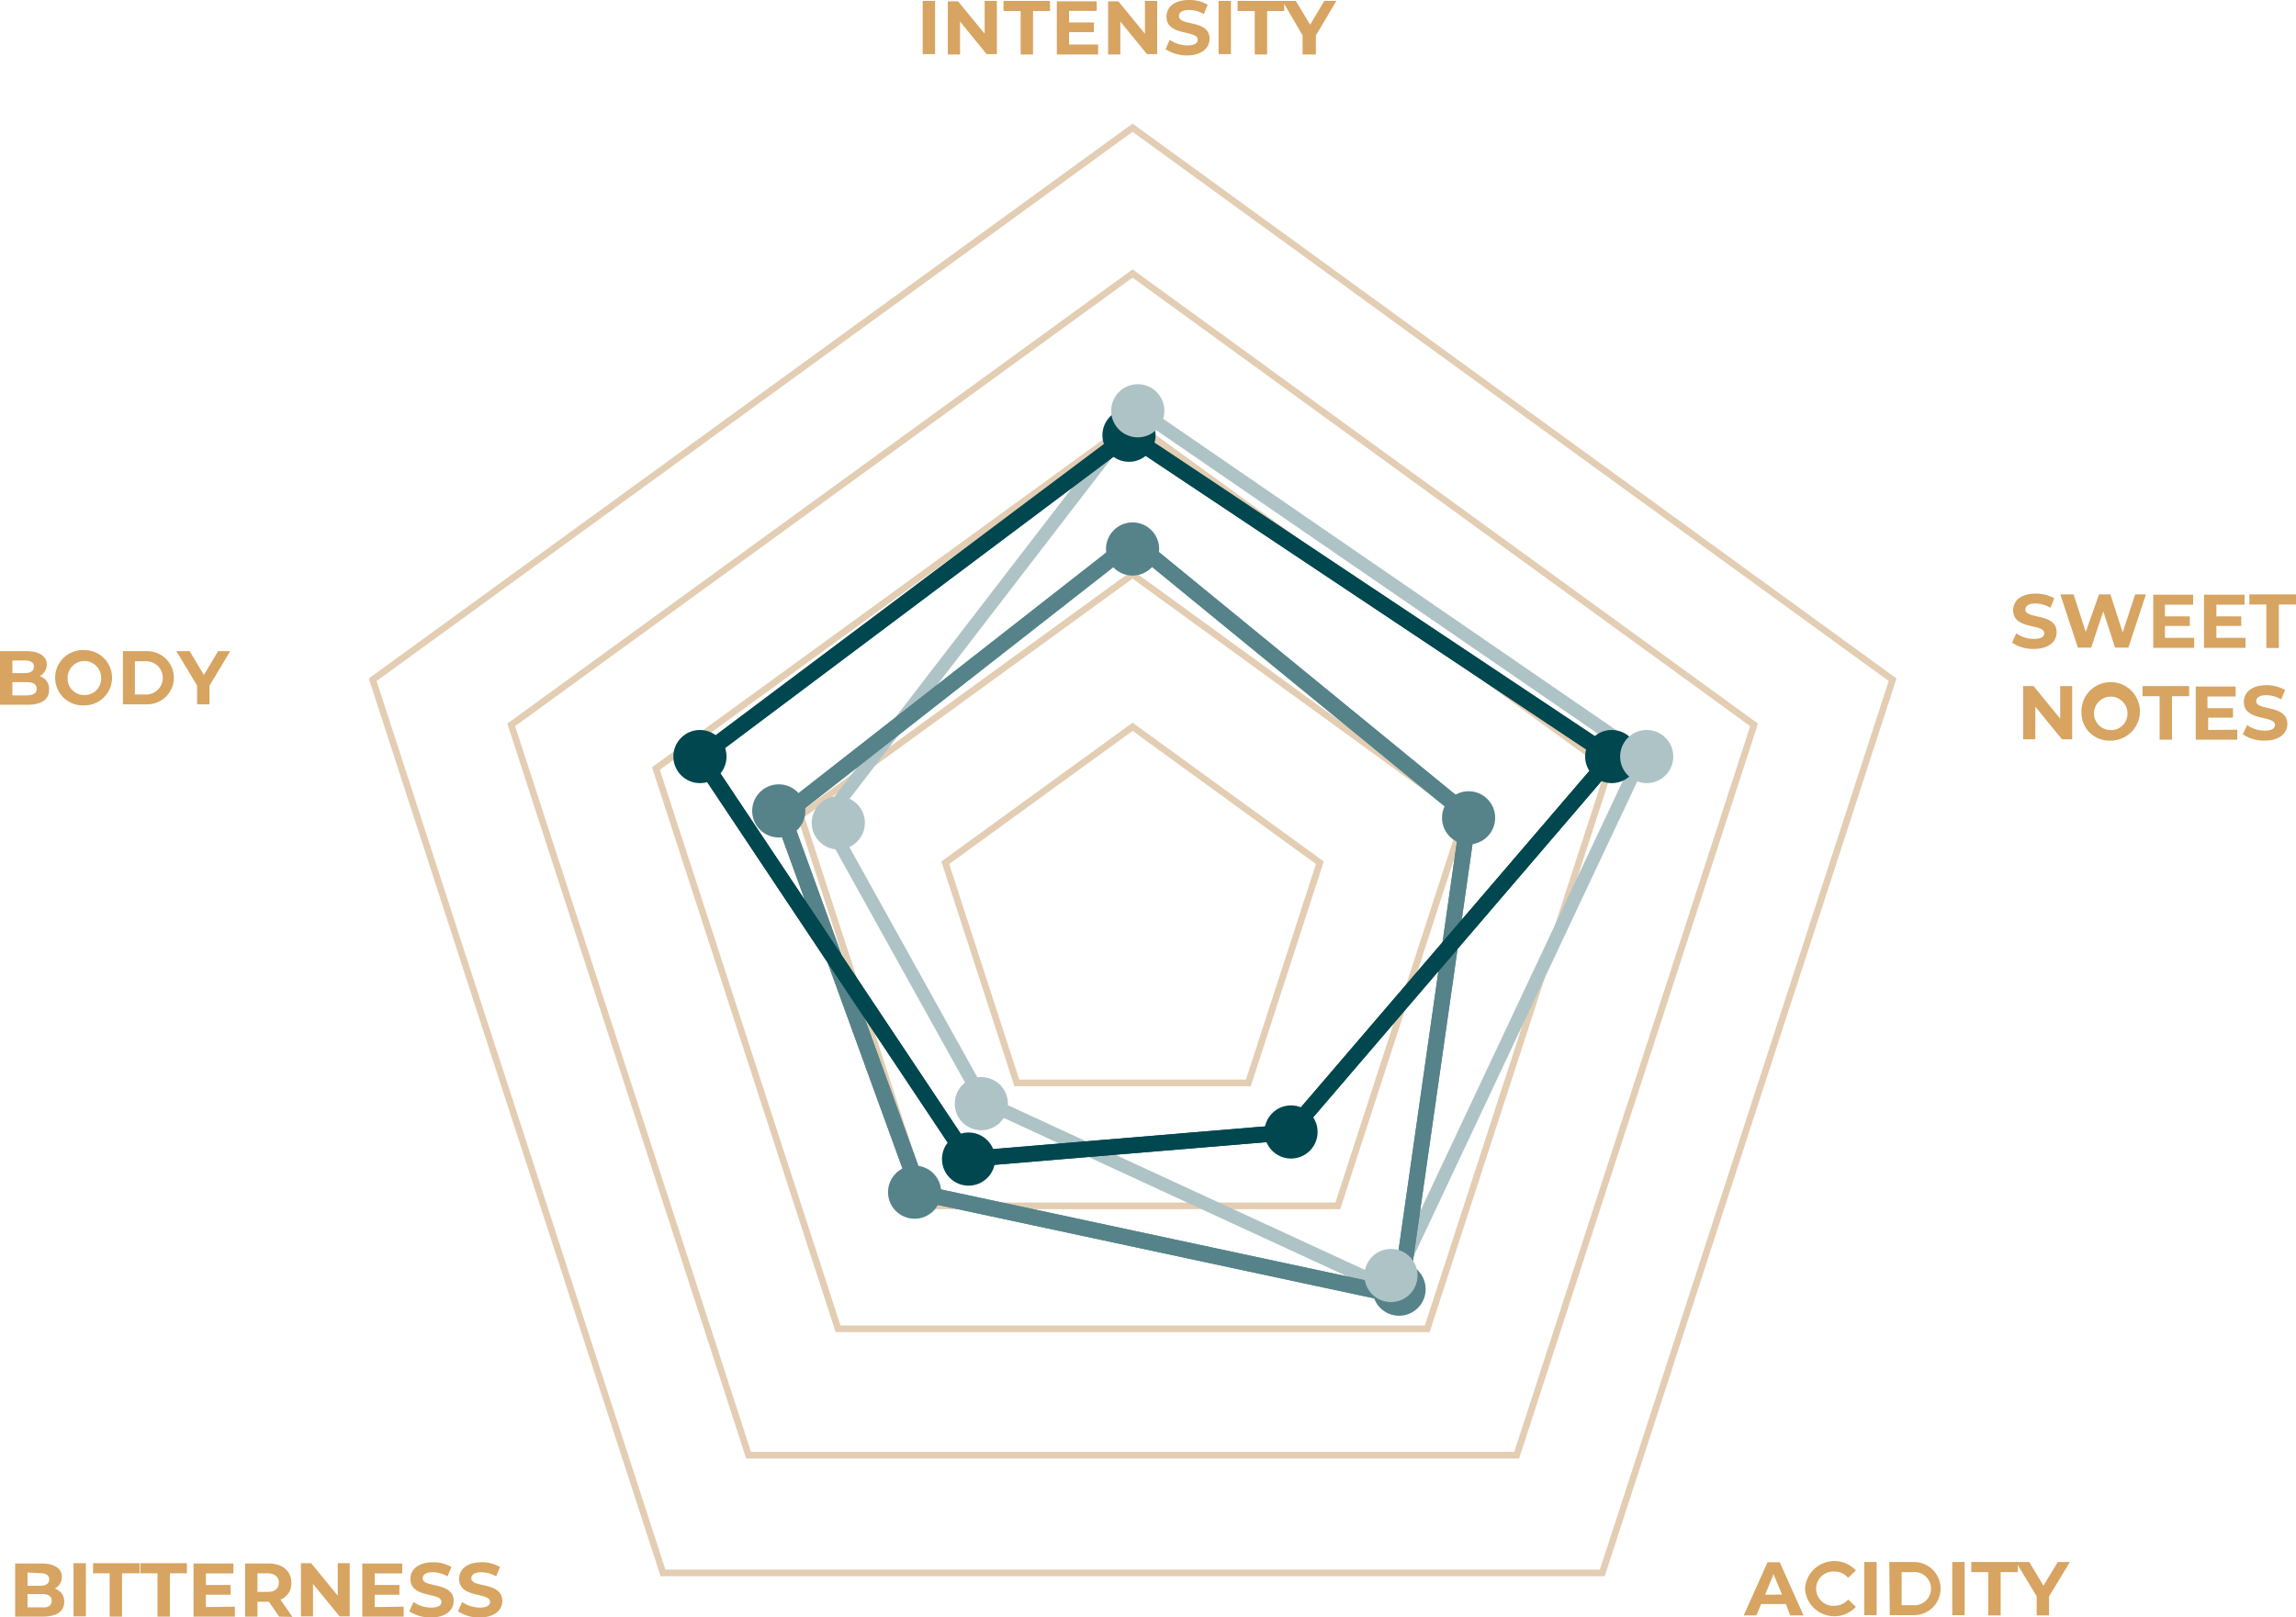 <svg id="Camada_1" data-name="Camada 1" xmlns="http://www.w3.org/2000/svg" viewBox="0 0 172.74 121.71"><polygon points="85.21 9.61 28.04 51.15 49.88 118.36 120.55 118.36 142.39 51.15 85.21 9.61" fill="none" stroke="#c89d68" stroke-miterlimit="10" stroke-width="0.5" opacity="0.5"/><polygon points="85.44 20.75 85.21 20.58 38.69 54.38 38.46 54.54 56.32 109.5 114.11 109.5 131.88 54.82 131.96 54.54 85.44 20.75" fill="none" stroke="#c89d68" stroke-miterlimit="10" stroke-width="0.5" opacity="0.5"/><polygon points="107.38 99.99 63.05 99.99 49.35 57.83 85.21 31.77 85.44 31.94 121.08 57.83 107.38 99.99" fill="none" stroke="#c89d68" stroke-miterlimit="10" stroke-width="0.5" opacity="0.5"/><polygon points="100.65 90.74 69.78 90.74 60.23 61.38 85.21 43.23 85.44 43.4 110.19 61.38 100.65 90.74" fill="none" stroke="#c89d68" stroke-miterlimit="10" stroke-width="0.5" opacity="0.5"/><polygon points="93.92 81.49 76.5 81.49 71.12 64.92 85.21 54.69 99.3 64.92 93.92 81.49" fill="none" stroke="#c89d68" stroke-miterlimit="10" stroke-width="0.5" opacity="0.5"/><path d="M69.42.07h.93v4h-.93Z" fill="#d7a461"/><path d="M75,.07v4h-.77l-2-2.45V4.1h-.92v-4h.77l2,2.44V.07Z" fill="#d7a461"/><path d="M76.79.83H75.5V.07H79V.83H77.72V4.1h-.93Z" fill="#d7a461"/><path d="M82.62,3.35V4.1H79.51v-4h3V.82H80.43v.87H82.3v.73H80.43v.93Z" fill="#d7a461"/><path d="M87.06.07v4h-.77l-2-2.45V4.1h-.92v-4h.77l2,2.44V.07Z" fill="#d7a461"/><path d="M87.69,3.7,88,3a2.44,2.44,0,0,0,1.33.42c.55,0,.78-.19.78-.43,0-.76-2.35-.24-2.35-1.74,0-.68.56-1.25,1.7-1.25a2.65,2.65,0,0,1,1.4.36l-.29.7A2.29,2.29,0,0,0,89.46.75c-.55,0-.76.21-.76.46C88.7,2,91,1.44,91,2.92c0,.67-.56,1.25-1.71,1.25A2.92,2.92,0,0,1,87.69,3.7Z" fill="#d7a461"/><path d="M91.68.07h.93v4h-.93Z" fill="#d7a461"/><path d="M94.4.83H93.11V.07h3.51V.83H95.33V4.1H94.4Z" fill="#d7a461"/><path d="M99,2.67V4.1H98V2.66L96.49.07h1l1.08,1.79L99.63.07h.91Z" fill="#d7a461"/><path d="M3.69,51.93c0,.69-.55,1.1-1.61,1.1H0V49H2c1,0,1.52.42,1.52,1a1,1,0,0,1-.53.88A1,1,0,0,1,3.69,51.93ZM.93,49.7v.95h.92c.46,0,.7-.16.7-.48s-.24-.47-.7-.47Zm1.83,2.13c0-.34-.26-.5-.75-.5H.93v1H2C2.5,52.32,2.76,52.17,2.76,51.83Z" fill="#d7a461"/><path d="M4.15,51a2.08,2.08,0,0,1,2.2-2.08,2.08,2.08,0,1,1,0,4.16A2.08,2.08,0,0,1,4.15,51Zm3.46,0a1.26,1.26,0,1,0-2.52,0A1.23,1.23,0,0,0,6.35,52.3,1.23,1.23,0,0,0,7.61,51Z" fill="#d7a461"/><path d="M9.25,49h1.83a2,2,0,1,1,0,4H9.25ZM11,52.26a1.25,1.25,0,1,0,0-2.5h-.85v2.5Z" fill="#d7a461"/><path d="M15.76,51.6V53h-.93V51.59L13.27,49h1l1.07,1.79L16.41,49h.91Z" fill="#d7a461"/><path d="M4.83,120.55c0,.69-.55,1.1-1.61,1.1H1.14v-4h2c1,0,1.52.42,1.52,1a1,1,0,0,1-.54.89A1,1,0,0,1,4.83,120.55Zm-2.76-2.22v1H3c.46,0,.7-.16.7-.48s-.24-.47-.7-.47Zm1.82,2.12c0-.34-.26-.5-.74-.5H2.07v1H3.15C3.63,121,3.89,120.8,3.89,120.45Z" fill="#d7a461"/><path d="M5.53,117.63h.93v4H5.53Z" fill="#d7a461"/><path d="M8.25,118.39H7v-.76h3.5v.76H9.18v3.26H8.25Z" fill="#d7a461"/><path d="M11.85,118.39H10.56v-.76h3.5v.76H12.78v3.26h-.93Z" fill="#d7a461"/><path d="M17.67,120.9v.75H14.56v-4h3v.75H15.49v.87h1.86V120H15.49v.93Z" fill="#d7a461"/><path d="M21,121.65l-.77-1.12h-.86v1.12h-.93v-4h1.74c1.07,0,1.74.56,1.74,1.46a1.29,1.29,0,0,1-.82,1.26l.9,1.3Zm-.87-3.26h-.76v1.4h.76c.57,0,.85-.27.85-.7S20.67,118.39,20.1,118.39Z" fill="#d7a461"/><path d="M26.31,117.63v4h-.76l-2-2.44v2.44h-.91v-4h.77l2,2.44v-2.44Z" fill="#d7a461"/><path d="M30.37,120.9v.75H27.26v-4h3v.75H28.19v.87h1.86V120H28.19v.93Z" fill="#d7a461"/><path d="M30.79,121.25l.32-.7a2.34,2.34,0,0,0,1.33.42c.55,0,.77-.18.77-.43,0-.75-2.33-.24-2.33-1.73,0-.68.55-1.25,1.69-1.25a2.64,2.64,0,0,1,1.39.36l-.29.7a2.25,2.25,0,0,0-1.11-.31c-.55,0-.76.2-.76.46,0,.74,2.33.23,2.33,1.7,0,.67-.55,1.24-1.7,1.24A2.85,2.85,0,0,1,30.79,121.25Z" fill="#d7a461"/><path d="M34.46,121.25l.31-.7a2.34,2.34,0,0,0,1.33.42c.55,0,.77-.18.77-.43,0-.75-2.33-.24-2.33-1.73,0-.68.55-1.25,1.69-1.25a2.64,2.64,0,0,1,1.39.36l-.29.7a2.25,2.25,0,0,0-1.11-.31c-.55,0-.76.2-.76.46,0,.74,2.33.23,2.33,1.7,0,.67-.55,1.24-1.7,1.24A2.79,2.79,0,0,1,34.46,121.25Z" fill="#d7a461"/><path d="M134.36,120.7H132.5l-.36.86h-.95l1.79-4h.92l1.79,4h-1Zm-.29-.71-.64-1.54L132.8,120Z" fill="#d7a461"/><path d="M135.8,119.55a2.21,2.21,0,0,1,3.83-1.37l-.59.55a1.29,1.29,0,0,0-1-.47,1.29,1.29,0,1,0,0,2.57,1.29,1.29,0,0,0,1-.47l.59.55a2.21,2.21,0,0,1-3.83-1.36Z" fill="#d7a461"/><path d="M140.26,117.54h.93v4h-.93Z" fill="#d7a461"/><path d="M142.14,117.54H144a2,2,0,1,1,0,4h-1.82Zm1.78,3.25a1.25,1.25,0,1,0,0-2.49h-.85v2.49Z" fill="#d7a461"/><path d="M146.88,117.54h.93v4h-.93Z" fill="#d7a461"/><path d="M149.59,118.3h-1.28v-.76h3.5v.76h-1.29v3.26h-.93Z" fill="#d7a461"/><path d="M154.16,120.13v1.43h-.93v-1.44l-1.56-2.58h1l1.07,1.78,1.08-1.78h.91Z" fill="#d7a461"/><path d="M151.38,48.36l.31-.7a2.36,2.36,0,0,0,1.33.42c.56,0,.78-.18.78-.43,0-.75-2.34-.23-2.34-1.73,0-.69.55-1.25,1.7-1.25a2.73,2.73,0,0,1,1.39.35l-.28.71a2.33,2.33,0,0,0-1.12-.32c-.55,0-.77.21-.77.46,0,.75,2.35.23,2.35,1.71,0,.67-.56,1.25-1.71,1.25A2.82,2.82,0,0,1,151.38,48.36Z" fill="#d7a461"/><path d="M161.45,44.73l-1.32,4h-1L158.24,46l-.91,2.73h-1l-1.32-4h1l.91,2.83,1-2.83h.86l.92,2.86.94-2.86Z" fill="#d7a461"/><path d="M165.08,48v.75H162v-4h3v.75h-2.12v.88h1.87v.72h-1.87V48Z" fill="#d7a461"/><path d="M168.94,48v.75h-3.12v-4h3.05v.75h-2.12v.88h1.87v.72h-1.87V48Z" fill="#d7a461"/><path d="M170.51,45.49h-1.28v-.76h3.51v.76h-1.29v3.27h-.94Z" fill="#d7a461"/><path d="M155.9,51.63v4h-.77l-2-2.45v2.45h-.92v-4H153l2,2.45V51.63Z" fill="#d7a461"/><path d="M156.6,53.65a2.2,2.2,0,1,1,2.2,2.08A2.09,2.09,0,0,1,156.6,53.65Zm3.46,0a1.26,1.26,0,1,0-1.26,1.29A1.23,1.23,0,0,0,160.06,53.65Z" fill="#d7a461"/><path d="M162.48,52.39h-1.29v-.76h3.51v.76h-1.29v3.27h-.93Z" fill="#d7a461"/><path d="M168.32,54.91v.75H165.2v-4h3v.75h-2.12v.88H168V54h-1.87v.93Z" fill="#d7a461"/><path d="M168.74,55.26l.32-.7a2.3,2.3,0,0,0,1.32.42c.56,0,.78-.18.78-.43,0-.75-2.34-.24-2.34-1.73,0-.69.55-1.26,1.7-1.26a2.8,2.8,0,0,1,1.4.36l-.29.71a2.33,2.33,0,0,0-1.12-.32c-.55,0-.76.21-.76.46,0,.74,2.34.23,2.34,1.71,0,.67-.56,1.25-1.71,1.25A2.85,2.85,0,0,1,168.74,55.26Z" fill="#d7a461"/><polygon points="85.75 30.91 123.53 56.88 104.64 97.01 73.95 82.85 62.14 61.6 85.75 30.91" fill="none" stroke="#aec3c6" stroke-miterlimit="10"/><polygon points="85.27 40.74 110.49 61.38 105.33 97.51 69.2 89.77 58.88 61.38 85.27 40.74" fill="none" stroke="#558389" stroke-miterlimit="10"/><polygon points="85.27 40.74 110.49 61.38 105.33 97.51 69.2 89.77 58.88 61.38 85.27 40.74" fill="none" stroke="#558389" stroke-miterlimit="10" stroke-width="1.19"/><polygon points="85.27 40.74 110.49 61.38 105.33 97.51 69.2 89.77 58.88 61.38 85.27 40.74" fill="none" stroke="#558389" stroke-miterlimit="10" stroke-width="1.19"/><polygon points="84.94 32.75 121.26 56.96 97.05 85.2 72.84 87.22 52.66 56.96 84.94 32.75" fill="none" stroke="#004750" stroke-miterlimit="10"/><polygon points="84.94 32.75 121.26 56.96 97.05 85.2 72.84 87.22 52.66 56.96 84.94 32.75" fill="none" stroke="#004750" stroke-miterlimit="10" stroke-width="1.19"/><polygon points="84.94 32.75 121.26 56.96 97.05 85.2 72.84 87.22 52.66 56.96 84.94 32.75" fill="none" stroke="#004750" stroke-miterlimit="10" stroke-width="1.19"/><circle cx="84.94" cy="32.75" r="2" fill="#004750"/><circle cx="121.26" cy="56.93" r="2" fill="#004750"/><circle cx="97.13" cy="85.18" r="2" fill="#004750"/><circle cx="72.87" cy="87.22" r="2" fill="#004750"/><circle cx="52.66" cy="56.93" r="2" fill="#004750"/><circle cx="68.81" cy="89.71" r="2" fill="#558389"/><circle cx="105.26" cy="97.01" r="2" fill="#558389"/><circle cx="110.49" cy="61.54" r="2" fill="#558389"/><circle cx="85.21" cy="41.31" r="2" fill="#558389"/><circle cx="58.59" cy="61.02" r="2" fill="#558389"/><circle cx="85.6" cy="30.91" r="2" fill="#aec3c6"/><circle cx="63.07" cy="61.92" r="2" fill="#aec3c6"/><circle cx="104.65" cy="95.98" r="2" fill="#aec3c6"/><circle cx="123.89" cy="56.93" r="2" fill="#aec3c6"/><circle cx="73.83" cy="83.05" r="2" fill="#aec3c6"/></svg>